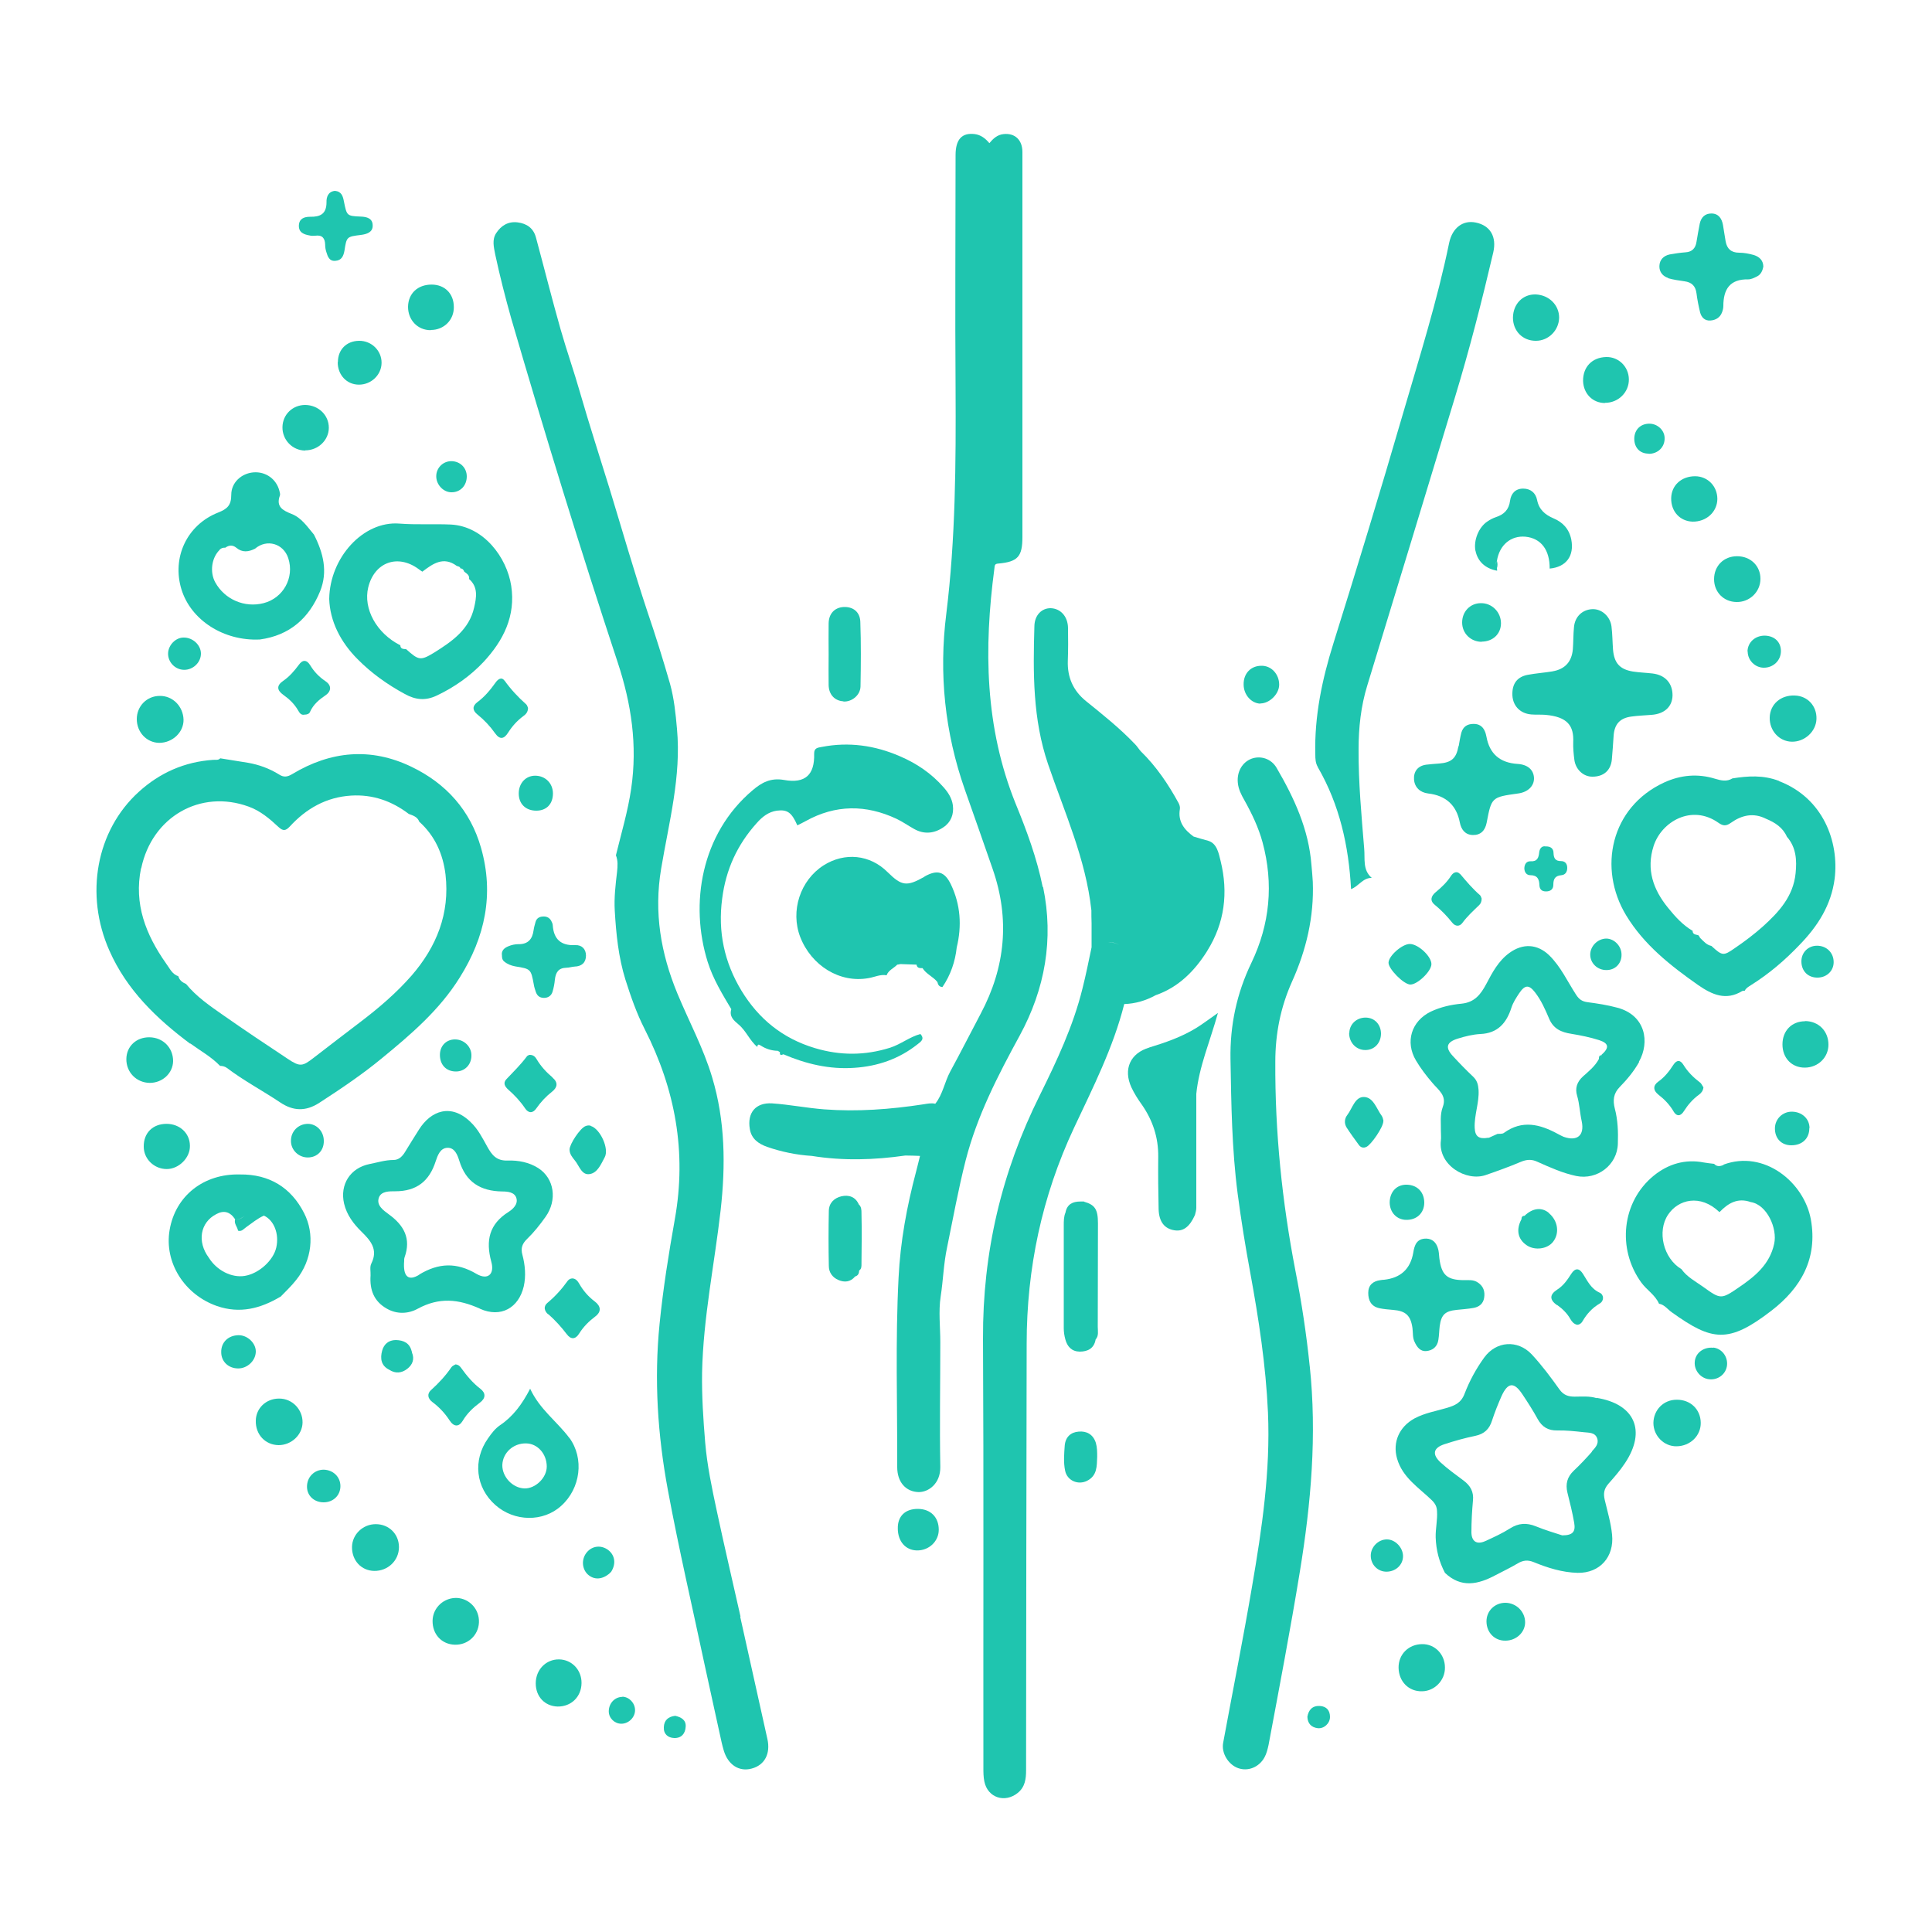 <?xml version="1.0" encoding="UTF-8"?>
<svg xmlns="http://www.w3.org/2000/svg" version="1.1" viewBox="0 0 100 100">
  <defs>
    <style>
      .cls-1 {
        fill: #1fc5af;
      }
    </style>
  </defs>
  <!-- Generator: Adobe Illustrator 28.7.3, SVG Export Plug-In . SVG Version: 1.2.0 Build 164)  -->
  <g>
    <g id="Layer_1">
      <g>
        <path class="cls-1" d="M53.97,45.91c-.3-1.49-.83-2.92-1.4-4.31-1.6-3.96-1.65-8.04-1.1-12.18.02-.12-.01-.24.2-.25,1.01-.09,1.25-.36,1.25-1.37,0-5.23,0-10.46,0-15.7,0-1.41,0-2.82,0-4.23,0-.63-.39-.99-.97-.93-.33.03-.55.24-.74.47-.2-.24-.44-.43-.76-.47-.66-.08-.99.27-.99,1.09,0,4.02-.03,8.03,0,12.05.02,3.9,0,7.8-.48,11.69-.39,3.09-.08,6.14.96,9.1.48,1.37.97,2.74,1.44,4.11.9,2.59.66,5.08-.62,7.49-.53,1-1.04,2.01-1.58,3-.29.54-.38,1.17-.77,1.66-.21-.05-.42,0-.62.03-1.7.26-3.41.39-5.13.26-.91-.07-1.8-.25-2.7-.31-.85-.05-1.29.49-1.15,1.32.08.52.45.77.89.93.75.26,1.53.42,2.32.47,1.62.26,3.23.21,4.84-.02.25,0,.51.01.76.02-.07.27-.13.54-.2.8-.48,1.8-.82,3.64-.91,5.5-.17,3.27-.06,6.54-.07,9.81,0,.78.45,1.27,1.1,1.29.52.01,1.14-.44,1.13-1.3-.04-2.15,0-4.31,0-6.46,0-.79-.1-1.6.02-2.37.13-.84.15-1.69.33-2.53.31-1.5.58-3.01.96-4.5.59-2.31,1.67-4.4,2.8-6.47,1.31-2.41,1.77-4.99,1.21-7.69Z"/>
        <path class="cls-1" d="M38.33,83.68c-.41-1.83-.84-3.65-1.23-5.48-.25-1.17-.5-2.35-.6-3.54-.1-1.2-.18-2.42-.16-3.63.06-2.83.64-5.59.96-8.39.26-2.32.24-4.62-.44-6.88-.45-1.51-1.2-2.89-1.8-4.34-.86-2.08-1.22-4.2-.84-6.45.4-2.4,1.05-4.78.82-7.25-.07-.79-.15-1.57-.36-2.33-.36-1.25-.75-2.5-1.17-3.73-.7-2.11-1.31-4.24-1.96-6.37-.51-1.66-1.05-3.31-1.53-4.98-.31-1.09-.69-2.16-1-3.25-.45-1.58-.85-3.18-1.28-4.77-.13-.48-.47-.72-.95-.78-.48-.06-.85.16-1.11.56-.22.34-.12.72-.05,1.09.24,1.12.52,2.22.83,3.32,1.74,5.97,3.56,11.9,5.51,17.8.71,2.15,1.03,4.29.7,6.54-.17,1.17-.51,2.3-.79,3.45.11.28.09.55.06.85-.08.67-.16,1.35-.12,2.02.07,1.2.19,2.4.55,3.56.28.88.58,1.75,1,2.57,1.58,3.11,2.18,6.36,1.56,9.83-.32,1.8-.61,3.61-.79,5.42-.29,2.88-.1,5.76.43,8.61.57,3.07,1.28,6.11,1.93,9.17.28,1.3.57,2.59.85,3.88.03.14.07.28.11.42.22.75.8,1.12,1.45.94.67-.18.98-.77.81-1.53-.47-2.11-.94-4.23-1.41-6.34Z"/>
        <path class="cls-1" d="M67.79,70.71c-.17-1.66-.42-3.31-.74-4.94-.69-3.57-1.06-7.17-1.04-10.81,0-1.45.27-2.82.86-4.14.74-1.64,1.15-3.36,1.08-5.18-.02-.29-.04-.58-.07-.87-.14-1.84-.89-3.46-1.8-5.02-.28-.49-.84-.65-1.3-.48-.48.18-.77.68-.71,1.25.03.33.18.62.34.9.39.7.73,1.41.94,2.18.58,2.15.38,4.24-.58,6.24-.76,1.58-1.11,3.23-1.08,4.98.04,2.33.07,4.65.37,6.96.18,1.37.4,2.73.65,4.08.44,2.4.81,4.81.92,7.25.13,3.03-.31,6.01-.82,8.98-.46,2.71-1,5.41-1.5,8.12-.1.53.27,1.13.78,1.31.51.18,1.08-.05,1.36-.56.11-.2.16-.42.21-.64.56-2.99,1.13-5.97,1.62-8.97.58-3.54.89-7.08.51-10.66Z"/>
        <path class="cls-1" d="M9.85,54.01c.52.38,1.09.69,1.54,1.16.13,0,.25.03.36.11.87.66,1.84,1.17,2.75,1.78.67.45,1.32.48,2.03.02,1.11-.72,2.21-1.46,3.23-2.3,1.51-1.24,2.99-2.5,4.04-4.19,1.31-2.09,1.78-4.31,1.1-6.7-.55-1.94-1.81-3.34-3.6-4.2-2.11-1.02-4.19-.82-6.18.38-.25.15-.44.17-.67.02-.5-.31-1.04-.51-1.62-.61-.48-.08-.95-.15-1.43-.23-.1.11-.24.07-.37.08-1.48.1-2.76.67-3.84,1.65-2.22,2.01-2.81,5.33-1.53,8.22.9,2.04,2.44,3.52,4.18,4.82ZM7.31,44.94c.56-2.67,3.07-4.1,5.56-3.19.61.22,1.09.63,1.55,1.06.24.22.37.19.58-.03.85-.93,1.89-1.52,3.17-1.6,1.12-.07,2.11.28,2.99.95.22.08.45.15.54.4.81.73,1.23,1.67,1.36,2.74.23,2.01-.46,3.73-1.76,5.23-.79.9-1.69,1.67-2.65,2.4-.8.61-1.6,1.22-2.4,1.84-.59.46-.72.49-1.35.07-1.12-.74-2.24-1.49-3.34-2.26-.69-.48-1.39-.96-1.93-1.62-.19-.08-.34-.19-.4-.4h0c-.33-.11-.45-.42-.64-.67-1.04-1.48-1.67-3.07-1.29-4.92Z"/>
        <path class="cls-1" d="M62.49,49.21c.9-1.44,1.09-3.01.69-4.64-.1-.39-.18-.91-.64-1.05-.25-.07-.51-.14-.76-.22-.48-.35-.82-.77-.71-1.42.02-.1-.02-.23-.07-.32-.53-.97-1.15-1.89-1.95-2.67-.02-.02-.04-.05-.06-.07,0,0,0,0,0,0-.08-.1-.15-.21-.24-.3-.78-.82-1.67-1.53-2.55-2.24-.66-.54-.96-1.23-.93-2.08.02-.57.02-1.13.01-1.7-.01-.59-.38-1-.89-1.02-.46-.01-.84.35-.85.93-.07,2.41-.09,4.81.71,7.15.85,2.49,1.95,4.9,2.24,7.56,0,.22,0,.44.01.67,0,.41,0,.83,0,1.24-.15.71-.29,1.42-.47,2.13-.48,1.95-1.33,3.75-2.21,5.53-1.98,3.97-2.96,8.14-2.94,12.59.04,7.4.01,14.81.02,22.21,0,.24,0,.49.05.72.17.84,1.06,1.13,1.73.59.38-.31.43-.73.43-1.18,0-7.35.02-14.71.03-22.06,0-3.91.79-7.64,2.45-11.18.98-2.09,2.03-4.15,2.6-6.41.58-.02,1.12-.18,1.63-.46,1.18-.41,2.01-1.25,2.66-2.28ZM58.05,48.97c-.23-.14-.46-.2-.68-.21.23,0,.45.07.68.21.06.06.12.12.19.18-.06-.06-.12-.12-.19-.18Z"/>
        <path class="cls-1" d="M68.21,39.71c1.13,1.95,1.6,4.08,1.72,6.31.39-.14.61-.59,1.07-.58-.48-.42-.34-.98-.39-1.52-.14-1.71-.3-3.42-.29-5.14,0-1.12.12-2.23.45-3.3,1.52-4.97,3.03-9.94,4.54-14.92.75-2.47,1.39-4.97,1.98-7.49.19-.82-.16-1.4-.9-1.55-.66-.14-1.21.26-1.38,1.04-.62,3.02-1.55,5.96-2.41,8.91-1.15,3.95-2.35,7.89-3.58,11.82-.59,1.88-.99,3.78-.94,5.76,0,.23.01.45.13.65Z"/>
        <path class="cls-1" d="M82.65,72.37c-.38-.12-.77-.08-1.15-.08-.33,0-.57-.08-.78-.37-.45-.63-.91-1.25-1.44-1.82-.73-.77-1.84-.69-2.46.17-.42.58-.76,1.21-1.01,1.86-.18.48-.49.61-.91.74-.57.17-1.15.26-1.69.55-.78.43-1.14,1.22-.9,2.07.28.99,1.13,1.51,1.8,2.16.18.18.26.33.27.57.03.45-.08.89-.07,1.35.02.66.18,1.27.48,1.84.84.8,1.72.6,2.62.12.38-.2.78-.39,1.15-.61.27-.16.51-.19.81-.07.73.3,1.49.54,2.29.56,1.15.02,1.9-.83,1.78-1.98-.06-.61-.24-1.2-.38-1.8-.08-.34-.03-.58.2-.84.3-.34.6-.68.85-1.06,1.12-1.68.5-3.07-1.49-3.38ZM82.4,75.14c-.3.34-.61.67-.94.98-.34.32-.44.69-.33,1.14.13.52.26,1.04.35,1.56.08.46-.07.65-.62.65-.37-.12-.88-.27-1.37-.47-.47-.19-.89-.17-1.33.11-.41.26-.85.46-1.29.66-.43.19-.7.02-.71-.45,0-.55.03-1.1.08-1.65.05-.46-.14-.78-.49-1.04-.4-.3-.81-.59-1.18-.93-.46-.42-.39-.76.2-.95.52-.17,1.05-.32,1.59-.43.47-.1.73-.35.87-.8.14-.43.31-.85.49-1.26.33-.72.65-.74,1.08-.09.28.42.55.84.79,1.28.23.41.54.6,1.02.59.45-.01.91.04,1.36.09.26.03.59,0,.7.32.1.29-.11.49-.28.68Z"/>
        <path class="cls-1" d="M92.08,40.42c-.81-.31-1.6-.26-2.41-.13-.29.18-.59.11-.89.02-.9-.28-1.79-.2-2.64.19-2.78,1.28-3.44,4.45-1.97,6.88.92,1.52,2.29,2.6,3.73,3.61.71.49,1.43.82,2.27.31.04-.02.09-.02.14-.02.06-.14.2-.21.32-.29.94-.59,1.77-1.3,2.53-2.1.93-.96,1.62-2.04,1.8-3.4.24-1.93-.6-4.19-2.88-5.06ZM92.94,45.2c-.12,1.2-.87,2.01-1.7,2.76-.45.4-.94.77-1.44,1.11-.6.42-.65.41-1.22-.11-.25-.05-.4-.24-.57-.4h-.02s0-.04,0-.04c-.04-.05-.07-.1-.11-.14v.02c-.13-.03-.27-.04-.27-.22-.51-.3-.9-.73-1.27-1.19-.77-.94-1.14-1.99-.75-3.2.41-1.27,1.98-2.18,3.36-1.2.24.17.4.17.64,0,.56-.4,1.17-.54,1.82-.21.46.19.87.45,1.08.93.48.55.52,1.21.45,1.89Z"/>
        <polygon class="cls-1" points="87.6 48.17 87.6 48.18 87.61 48.18 87.6 48.17"/>
        <path class="cls-1" d="M37.85,52.24c-.11.37.12.57.37.78.4.33.58.84.98,1.17h0s.03.01.04.02c-.01,0-.03-.02-.04-.02.01-.15.07-.14.18-.07.26.17.55.26.86.27,0,0,.02,0,.02,0,.04.02.07.05.11.07-.02.17.06.16.18.11,1.17.5,2.38.79,3.67.7,1.21-.08,2.31-.46,3.26-1.21.16-.13.41-.27.16-.54-.56.15-1.01.53-1.57.71-1.31.41-2.58.41-3.89.02-1.67-.5-2.91-1.51-3.8-2.97-.89-1.47-1.23-3.05-1-4.77.19-1.5.78-2.79,1.79-3.91.28-.32.61-.58,1.04-.64.55-.07.77.1,1.06.76.14-.07.29-.14.43-.22,1.55-.86,3.12-.86,4.7-.12.32.15.61.36.92.53.52.29,1.04.23,1.51-.09.39-.26.55-.67.49-1.14-.05-.36-.24-.66-.48-.93-.63-.72-1.4-1.24-2.27-1.61-1.29-.56-2.64-.75-4.03-.48-.2.04-.41.04-.4.36.03,1.08-.46,1.55-1.56,1.35-.69-.12-1.15.13-1.62.53-2.68,2.26-3.27,5.89-2.33,8.89.28.89.76,1.67,1.23,2.46Z"/>
        <path class="cls-1" d="M89.21,60.3c-.18.07-.34.1-.49-.06-.18-.02-.35-.04-.53-.07-.97-.19-1.85.08-2.59.68-1.66,1.35-1.91,3.79-.65,5.53.28.39.72.64.92,1.1.29.05.45.3.67.45,2.07,1.48,2.92,1.63,5.15-.09,1.53-1.18,2.4-2.7,2.04-4.72-.35-1.93-2.42-3.62-4.52-2.84ZM91.83,64.38c-.23,1.07-1,1.69-1.82,2.25-.92.63-.95.63-1.85-.02-.39-.28-.84-.51-1.13-.92-.94-.56-1.27-1.96-.69-2.82.52-.78,1.66-1.09,2.66-.13.45-.47.95-.76,1.62-.52.84.13,1.39,1.37,1.21,2.16Z"/>
        <path class="cls-1" d="M13.45,33.1c1.54-.21,2.55-1.1,3.12-2.5.41-1.02.16-1.99-.32-2.93-.34-.4-.64-.87-1.16-1.07-.45-.18-.82-.37-.6-.96.02-.06-.01-.16-.03-.24-.16-.61-.71-1-1.34-.95-.62.05-1.15.52-1.15,1.16,0,.54-.2.73-.68.92-1.62.64-2.4,2.33-1.9,3.97.49,1.6,2.19,2.69,4.06,2.6ZM11.36,28.46c.09-.09.18-.12.3-.11.19-.14.39-.15.57,0,.31.26.63.22.97.05.61-.52,1.47-.27,1.72.49.33,1.01-.26,2.07-1.28,2.33-.98.25-2.01-.19-2.5-1.08-.29-.53-.19-1.27.23-1.68Z"/>
        <path class="cls-1" d="M14.51,67.13c.28-.29.57-.56.82-.88.83-1.03.96-2.39.41-3.46-.67-1.32-1.8-2.02-3.32-2-1.88-.05-3.34,1.11-3.64,2.87-.29,1.68.76,3.35,2.45,3.94,1.19.41,2.25.13,3.28-.48ZM10.81,65.1c-.62-.83-.45-1.83.39-2.26.39-.21.71-.12.97.27.22.04.36-.09.51-.19-.15.11-.3.24-.51.19-.07.23.12.39.15.59.19.06.29-.09.42-.18.3-.21.58-.45.92-.6,0,0,0,0,0,0,.52.24.8.94.64,1.65-.15.67-.9,1.35-1.63,1.47-.68.11-1.45-.28-1.86-.94Z"/>
        <path class="cls-1" d="M47.85,45.38c-.92.52-1.18.48-1.91-.24-.91-.91-2.22-1.04-3.31-.35-1.21.77-1.73,2.36-1.21,3.71.58,1.49,2.05,2.39,3.52,2.13.32-.05.62-.21.95-.15.1-.27.37-.36.55-.55.05,0,.11-.02.16-.03.28.01.56.02.84.03.03.19.17.18.31.18.19.31.55.44.77.72.03.15.1.25.26.26.42-.62.66-1.31.74-2.05.27-1.12.2-2.21-.3-3.26-.33-.68-.71-.78-1.37-.41Z"/>
        <path class="cls-1" d="M59.49,54.22c-.99.29-1.36,1.12-.93,2.06.15.32.34.62.55.91.56.81.85,1.69.84,2.68-.01.91,0,1.81.02,2.72.02.66.31,1.01.82,1.09.45.07.78-.17,1.06-.79.03-.12.07-.25.07-.37,0-1.97,0-3.93,0-5.9.14-1.41.71-2.71,1.12-4.19-.45.31-.77.56-1.11.77-.76.47-1.6.76-2.45,1.02Z"/>
        <path class="cls-1" d="M86.34,14.4c.28.08.57.12.85.16.37.05.57.24.62.62.04.33.11.67.19,1,.07.25.24.43.53.41.27-.02.5-.15.6-.42.04-.1.07-.22.07-.33,0-.87.34-1.4,1.29-1.38.15,0,.31-.08.45-.15.2-.1.29-.29.33-.52-.01-.32-.21-.5-.49-.59-.25-.07-.51-.12-.76-.12-.41,0-.63-.2-.7-.58-.05-.28-.09-.57-.14-.86-.06-.33-.23-.59-.6-.59-.33,0-.53.2-.6.52-.06.32-.12.63-.17.95-.05.33-.23.52-.57.54-.27.02-.55.06-.82.11-.32.07-.52.28-.53.6-.01.31.18.53.46.62Z"/>
        <path class="cls-1" d="M43.65,36.31c.43.03.88-.32.89-.78.02-1.12.03-2.23-.01-3.35-.02-.52-.39-.79-.88-.76-.45.03-.75.34-.76.84-.01.53,0,1.07,0,1.6h0c0,.53-.01,1.07,0,1.6.01.49.31.81.76.84Z"/>
        <path class="cls-1" d="M16.03,12.19c.09.02.2.02.29.01.36-.05.5.13.51.46,0,.13.02.26.06.38.07.23.15.49.47.46.32-.02.42-.25.47-.53.11-.72.12-.72.85-.81.31-.04.62-.14.61-.49,0-.36-.29-.45-.62-.46-.72-.03-.72-.04-.87-.79-.05-.26-.12-.51-.46-.54-.36.03-.45.33-.44.59,0,.61-.33.76-.85.75-.3,0-.56.09-.58.44-.02.38.27.48.57.53Z"/>
        <path class="cls-1" d="M8.24,38.45c.69,0,1.27-.55,1.26-1.2-.02-.69-.56-1.24-1.23-1.23-.67,0-1.19.53-1.19,1.2,0,.68.51,1.22,1.16,1.23Z"/>
        <path class="cls-1" d="M86.78,72.45c-.68,0-1.19.53-1.2,1.2,0,.67.55,1.22,1.2,1.21.71-.01,1.26-.55,1.25-1.22-.01-.7-.54-1.2-1.25-1.19Z"/>
        <path class="cls-1" d="M19.45,78.89c-.67,0-1.22.53-1.23,1.18-.01.7.48,1.23,1.15,1.24.71.01,1.28-.54,1.28-1.23,0-.68-.52-1.19-1.2-1.19Z"/>
        <path class="cls-1" d="M73.62,85.1c-.71,0-1.24.53-1.23,1.22.01.72.53,1.24,1.22,1.22.65-.01,1.19-.57,1.18-1.23,0-.68-.52-1.22-1.18-1.21Z"/>
        <path class="cls-1" d="M14.44,72.39c-.67,0-1.19.5-1.2,1.14-.02.72.49,1.26,1.18,1.27.66,0,1.23-.53,1.24-1.17.01-.68-.54-1.25-1.22-1.24Z"/>
        <path class="cls-1" d="M28.94,85.89c-.68-.01-1.21.53-1.21,1.24,0,.69.47,1.18,1.13,1.2.7.01,1.23-.5,1.24-1.21.01-.68-.5-1.22-1.16-1.23Z"/>
        <path class="cls-1" d="M93.43,52.86c-.69,0-1.17.49-1.17,1.2,0,.71.49,1.21,1.17,1.2.68-.01,1.21-.53,1.21-1.19,0-.7-.51-1.22-1.22-1.22Z"/>
        <path class="cls-1" d="M23.66,82.71c-.68-.03-1.26.5-1.27,1.18-.01.7.47,1.22,1.15,1.24.67.02,1.22-.48,1.25-1.15.03-.67-.47-1.23-1.13-1.27Z"/>
        <path class="cls-1" d="M91.6,37.13c-.02.68.48,1.24,1.13,1.26.67.02,1.27-.52,1.29-1.18.02-.67-.46-1.19-1.12-1.21-.73-.03-1.28.45-1.3,1.13Z"/>
        <path class="cls-1" d="M79.5,17.64c.65,0,1.19-.54,1.2-1.2,0-.65-.52-1.17-1.21-1.2-.67-.02-1.17.49-1.18,1.2,0,.69.5,1.2,1.18,1.2Z"/>
        <path class="cls-1" d="M89.87,31.16c.68.02,1.25-.52,1.25-1.2,0-.67-.51-1.17-1.21-1.17-.69,0-1.19.5-1.19,1.19,0,.66.49,1.17,1.16,1.18Z"/>
        <path class="cls-1" d="M8.96,54.92c0-.69-.52-1.22-1.22-1.23-.68-.01-1.19.46-1.2,1.12-.01.69.52,1.23,1.21,1.24.66,0,1.2-.5,1.21-1.13Z"/>
        <path class="cls-1" d="M22.3,17.08c.68,0,1.2-.52,1.19-1.19,0-.69-.47-1.16-1.15-1.16-.72,0-1.21.46-1.22,1.15,0,.69.5,1.21,1.17,1.21Z"/>
        <path class="cls-1" d="M87.74,24.65c-.71,0-1.23.47-1.24,1.14-.01.69.46,1.19,1.11,1.21.71.01,1.27-.5,1.28-1.17,0-.66-.49-1.17-1.14-1.18Z"/>
        <path class="cls-1" d="M15.8,23.31c.67,0,1.22-.53,1.22-1.17,0-.66-.54-1.17-1.22-1.18-.65,0-1.17.49-1.18,1.15-.01.66.52,1.21,1.18,1.21Z"/>
        <path class="cls-1" d="M9.83,59.29c-.01-.64-.53-1.12-1.21-1.12-.71,0-1.19.47-1.18,1.18,0,.64.54,1.16,1.19,1.16.63,0,1.22-.59,1.2-1.21Z"/>
        <path class="cls-1" d="M83.08,20.85c.69,0,1.24-.55,1.23-1.22-.01-.66-.54-1.17-1.18-1.15-.73.02-1.2.52-1.19,1.24.02.66.5,1.14,1.13,1.14Z"/>
        <path class="cls-1" d="M17.48,18.75c0,.66.47,1.16,1.1,1.16.63,0,1.16-.5,1.17-1.12.01-.64-.52-1.16-1.17-1.15-.65.01-1.09.46-1.09,1.1Z"/>
        <path class="cls-1" d="M55.83,74.1c-.4.03-.68.27-.72.72-.03.44-.07.87.02,1.3.1.51.66.76,1.13.53.54-.27.51-.77.53-1.25,0-.24,0-.48-.07-.72-.14-.44-.48-.62-.89-.58Z"/>
        <path class="cls-1" d="M47.5,78.1c-.65,0-1.04.38-1.03,1.01,0,.67.4,1.13.99,1.14.62.01,1.13-.47,1.13-1.07,0-.65-.42-1.08-1.09-1.08Z"/>
        <path class="cls-1" d="M77.92,82.96c-.56,0-.99.43-.98.98.01.57.43.99.98.98.56,0,1.02-.43,1.02-.95,0-.55-.46-1.01-1.03-1.01Z"/>
        <path class="cls-1" d="M65.24,36.41c.47,0,.97-.49.97-.97,0-.55-.41-.99-.92-.98-.55,0-.93.4-.92.97,0,.53.4.98.87.99Z"/>
        <path class="cls-1" d="M93.66,58.39c0-.49-.4-.85-.92-.85-.47,0-.86.37-.87.85-.01.53.33.89.85.89.56,0,.93-.35.93-.88Z"/>
        <path class="cls-1" d="M12.34,69.11c-.53.01-.9.37-.89.88,0,.49.38.84.88.84.48,0,.91-.41.91-.88,0-.44-.44-.85-.9-.84Z"/>
        <path class="cls-1" d="M16.76,76.07c-.5,0-.88.39-.87.9.01.46.38.79.86.79.5,0,.87-.36.87-.84,0-.48-.38-.84-.87-.85Z"/>
        <path class="cls-1" d="M90.46,33.72c0,.45.37.83.82.84.5.01.9-.37.9-.86,0-.47-.33-.79-.84-.8-.5,0-.88.35-.89.82Z"/>
        <path class="cls-1" d="M9.52,34.67c.47.01.88-.38.88-.84,0-.44-.42-.84-.9-.83-.41,0-.79.39-.8.82-.01.45.36.84.82.85Z"/>
        <path class="cls-1" d="M88.67,69.76c-.49-.05-.92.27-.95.73-.04.44.31.86.75.9.46.05.87-.27.92-.72.05-.46-.28-.88-.72-.92Z"/>
        <path class="cls-1" d="M94.05,48.95c-.47,0-.82.36-.81.83.01.51.37.84.87.82.46-.02.8-.36.8-.8,0-.49-.37-.85-.86-.85Z"/>
        <path class="cls-1" d="M85.34,23.49c.48,0,.84-.36.82-.83-.01-.39-.36-.72-.77-.73-.47-.01-.8.31-.8.78,0,.46.29.77.74.77Z"/>
        <path class="cls-1" d="M32.22,87.83c-.4,0-.71.33-.71.75,0,.35.3.64.65.64.38,0,.71-.33.71-.7,0-.37-.3-.69-.66-.7Z"/>
        <path class="cls-1" d="M68.32,88.3c-.39-.02-.59.2-.65.56.01.35.21.55.53.59.33.04.64-.25.64-.58,0-.33-.17-.55-.53-.57Z"/>
        <path class="cls-1" d="M34.95,88.81c-.36.04-.58.23-.59.59-.02.35.21.55.54.56.37.01.57-.23.59-.58.03-.36-.24-.5-.54-.57Z"/>
        <path class="cls-1" d="M56.11,62.19c-.06,0-.13,0-.19,0-.4,0-.69.14-.77.57-.09.21-.09.44-.09.67,0,1.77,0,3.55,0,5.32,0,.19.03.39.08.57.1.38.33.63.74.64.43,0,.75-.17.83-.63.17-.19.11-.43.11-.65,0-1.79.01-3.57.01-5.36,0-.73-.16-.96-.72-1.12Z"/>
        <path class="cls-1" d="M44.46,62.36c-.17-.41-.52-.53-.91-.44-.37.09-.64.34-.65.75-.02.95-.02,1.91,0,2.86,0,.33.19.59.49.72.32.14.63.11.87-.18.15-.04.2-.15.21-.29,0,0,0-.02,0-.02.13-.08.12-.23.12-.35.01-.87.02-1.75,0-2.62,0-.15,0-.33-.14-.45Z"/>
        <path class="cls-1" d="M84.83,54.96c.58-1.03.34-2.41-1.11-2.8-.51-.14-1.04-.22-1.57-.29-.27-.04-.42-.15-.57-.38-.45-.69-.79-1.45-1.39-2.04-.62-.6-1.37-.63-2.06-.13-.57.41-.89,1.02-1.2,1.61-.29.54-.6.95-1.28,1.02-.54.05-1.08.17-1.59.41-1.01.49-1.34,1.57-.77,2.53.25.42.54.8.86,1.17.29.35.75.64.53,1.23-.16.42-.09.86-.1,1.22,0,.23.02.37,0,.52-.16,1.28,1.32,2.14,2.32,1.79.61-.21,1.22-.43,1.81-.68.31-.13.57-.15.88,0,.65.29,1.29.58,2,.73,1.08.22,2.12-.57,2.15-1.67.02-.62,0-1.23-.16-1.83-.1-.4-.08-.77.26-1.11.38-.39.73-.81,1-1.29ZM82.91,54.62h-.02c0,.06-.03.11-.08.15.05-.04.07-.09.08-.15-.13,0-.13.1-.13.19-.2.38-.53.64-.83.91-.32.29-.41.63-.3.99.13.44.14.89.24,1.33.15.73-.23,1.05-.94.8-.1-.04-.2-.1-.3-.15-.92-.5-1.84-.74-2.79-.05-.08.06-.22.04-.33.05-.13.06-.26.12-.4.18l-.04.02h-.04c-.48.08-.68-.06-.7-.51-.03-.67.24-1.3.2-1.97-.02-.28-.08-.49-.28-.68-.36-.34-.71-.7-1.05-1.07-.41-.44-.33-.72.25-.9.38-.12.79-.22,1.18-.24.9-.04,1.35-.58,1.6-1.36.09-.28.25-.52.41-.76.29-.43.5-.44.81-.04.32.41.53.89.73,1.36.22.53.63.71,1.15.79.49.08.98.18,1.45.33.51.17.52.4.1.77Z"/>
        <path class="cls-1" d="M80.36,34.75c-.43.07-.87.1-1.29.18-.52.1-.78.43-.79.95-.02.61.37,1.05.98,1.1.24.02.49,0,.73.02,1.14.1,1.48.56,1.44,1.42-.01.3.02.61.06.92.07.5.48.87.94.86.58,0,.95-.33,1-.9.04-.4.06-.81.09-1.21.04-.6.32-.92.91-1,.35-.05.71-.06,1.06-.09.67-.05,1.07-.43,1.08-1.01,0-.62-.37-1.05-1.03-1.13-.34-.04-.68-.05-1.01-.1-.69-.11-.98-.44-1.04-1.13-.03-.4-.03-.81-.08-1.21-.07-.52-.51-.91-.99-.89-.51.02-.9.38-.95.92-.04.39-.03.78-.06,1.16-.06.65-.41,1.03-1.06,1.14Z"/>
        <path class="cls-1" d="M75.49,38.62c-.11.63-.36.85-1,.9-.23.02-.45.03-.67.06-.45.06-.66.37-.63.77.03.4.31.67.73.72q1.38.16,1.64,1.5c.07.37.28.64.67.65.41.01.64-.23.72-.64.25-1.32.26-1.32,1.63-1.51.51-.07.83-.39.82-.8-.02-.43-.33-.7-.86-.73q-1.36-.09-1.6-1.4c-.02-.09-.04-.19-.08-.28-.11-.27-.32-.4-.6-.39-.31,0-.53.14-.62.45-.06.23-.1.47-.14.71Z"/>
        <path class="cls-1" d="M71.38,67.71c.24.05.48.07.72.09.66.05.92.29,1.01.95.03.24,0,.49.11.71.12.26.29.5.61.47.33-.03.57-.23.62-.58.04-.24.04-.48.07-.72.08-.59.29-.77.87-.83.29-.03.58-.05.87-.1.29-.05.51-.21.56-.53.05-.33-.04-.6-.33-.79-.22-.15-.46-.12-.7-.12-.89,0-1.18-.26-1.29-1.14-.02-.18-.02-.36-.08-.53-.09-.28-.28-.47-.59-.48-.5-.01-.62.34-.68.73q-.22,1.26-1.51,1.4c-.06,0-.13.01-.19.02-.39.05-.63.26-.63.66,0,.39.15.7.57.79Z"/>
        <path class="cls-1" d="M76.37,28.5c.11.56.51.93,1.12,1.04,0-.04,0-.09-.01-.13,0,0,0,0,0,0,.04-.12.04-.25,0-.38-.05.08-.07.16-.06.23-.01-.08,0-.16.06-.23.13-.82.72-1.32,1.48-1.25.8.08,1.26.68,1.25,1.65.86-.08,1.28-.66,1.12-1.5-.11-.55-.44-.9-.92-1.1-.44-.19-.75-.45-.85-.95-.07-.36-.33-.59-.72-.59-.41,0-.63.26-.68.63-.06.46-.31.71-.74.85-.15.05-.3.13-.43.22-.45.29-.73.98-.62,1.53Z"/>
        <path class="cls-1" d="M75.58,45.25c-.16-.19-.36-.1-.48.09-.21.33-.49.59-.79.84-.23.19-.32.43-.05.65.34.28.64.59.91.93.17.21.39.2.53,0,.25-.34.56-.62.86-.91.08-.08.13-.18.13-.34-.02-.04-.04-.14-.09-.18-.38-.33-.7-.71-1.02-1.09Z"/>
        <path class="cls-1" d="M80.59,67.54c.28.2.52.43.69.73.08.14.18.26.35.3.13,0,.23-.09.28-.18.22-.38.5-.69.89-.92.24-.14.22-.46,0-.56-.46-.21-.63-.61-.87-.98-.19-.3-.4-.31-.6,0-.2.31-.4.61-.73.82-.4.26-.4.52-.02.8Z"/>
        <path class="cls-1" d="M86.61,57.51c.18.31.39.26.55,0,.21-.33.46-.62.78-.85.12-.09.21-.2.23-.38-.06-.08-.1-.2-.19-.26-.34-.26-.63-.55-.85-.91-.17-.27-.35-.25-.52.01-.21.33-.45.63-.77.86-.29.2-.28.46,0,.68.31.24.58.52.78.86Z"/>
        <path class="cls-1" d="M71.61,58.03c-.02-.06-.03-.19-.09-.27-.27-.37-.43-.96-.91-.98-.48-.02-.61.59-.88.94-.14.18-.16.43-.03.64.2.31.42.61.64.91.09.12.23.17.39.09.24-.11.88-1.03.87-1.33Z"/>
        <path class="cls-1" d="M71.87,49.82c-.02.32.79,1.14,1.13,1.14.37,0,1.08-.68,1.09-1.05.01-.4-.68-1.05-1.12-1.05-.39,0-1.08.6-1.1.96Z"/>
        <path class="cls-1" d="M76.69,33.21c.58,0,1-.4,1-.95,0-.58-.47-1.05-1.04-1.04-.55,0-.97.43-.97,1,0,.56.44,1,1.02,1Z"/>
        <path class="cls-1" d="M78.9,44.94c0,.2.11.36.31.36.37,0,.46.21.47.52.01.19.1.32.34.32.24,0,.38-.12.38-.34,0-.31.09-.47.42-.5.2-.02.3-.17.3-.38,0-.22-.12-.35-.32-.35-.3,0-.38-.15-.39-.42,0-.22-.14-.35-.41-.34-.2-.04-.31.12-.33.3-.03.29-.1.49-.45.47-.21-.01-.31.15-.32.35Z"/>
        <path class="cls-1" d="M72.78,63.14c.55.01.93-.35.94-.88,0-.54-.34-.92-.89-.94-.52-.02-.89.35-.9.91,0,.51.35.9.85.91Z"/>
        <path class="cls-1" d="M69.83,53.47c0,.49.36.88.84.88.46,0,.8-.35.81-.84,0-.48-.33-.84-.8-.84-.47,0-.84.35-.84.81Z"/>
        <path class="cls-1" d="M83.15,48.58c-.45,0-.84.39-.84.83,0,.45.38.81.85.8.45,0,.78-.35.77-.8,0-.44-.37-.82-.78-.83Z"/>
        <path class="cls-1" d="M71.78,79.68c-.44,0-.83.39-.83.84,0,.47.37.84.83.83.48-.01.85-.37.84-.82-.01-.44-.41-.85-.83-.85Z"/>
        <path class="cls-1" d="M80.18,62.79c-.37-.32-.85-.27-1.27.14-.12,0-.16.07-.16.18-.29.54-.19,1.04.28,1.35.42.28,1.07.19,1.36-.19.34-.44.25-1.08-.21-1.47Z"/>
        <path class="cls-1" d="M24.84,67.74c1.09.49,2.01-.05,2.27-1.16.12-.54.07-1.1-.07-1.63-.1-.35,0-.59.24-.82.36-.35.67-.74.96-1.15.61-.86.46-1.98-.38-2.52-.47-.3-1.04-.41-1.58-.39-.59.02-.82-.29-1.06-.72-.25-.45-.48-.91-.86-1.27-1.01-.99-2.06-.59-2.67.38-.25.4-.5.79-.74,1.19-.14.22-.32.39-.58.39-.43,0-.83.13-1.24.21-1,.2-1.55,1.06-1.32,2.05.14.59.49,1.05.91,1.46.47.46.86.92.5,1.64-.09.17-.03.41-.04.62-.05.74.17,1.34.85,1.72.53.3,1.12.26,1.59,0,1.11-.6,2.1-.51,3.23,0ZM21.7,65.98c-.57.35-.85.09-.78-.72,0,.01-.01-.09.02-.18.35-.97-.03-1.66-.82-2.23-.27-.2-.65-.46-.51-.86.12-.34.54-.33.85-.33,1.1,0,1.76-.52,2.09-1.55.1-.3.23-.68.6-.7.39-.02.53.38.62.66.34,1.12,1.1,1.58,2.22,1.6.28,0,.65.03.74.35.09.32-.19.57-.41.71-1,.63-1.19,1.48-.89,2.58.18.65-.19.96-.76.63-1.03-.61-1.96-.58-2.97.03Z"/>
        <path class="cls-1" d="M17.04,31.01c.04,1.13.57,2.21,1.47,3.11.72.73,1.54,1.31,2.44,1.8.56.31,1.08.36,1.66.08.91-.43,1.73-1.01,2.42-1.74,1.02-1.1,1.67-2.37,1.43-3.94-.23-1.48-1.43-3.08-3.12-3.17-.89-.04-1.78.02-2.68-.05-1.86-.14-3.59,1.76-3.62,3.9ZM19.06,30.4c.32-1.3,1.52-1.74,2.6-.95.06.05.13.09.2.14.54-.41,1.09-.81,1.78-.3.07.03.17.03.19.13.11,0,.17.08.2.17.13.1.28.18.25.38.48.42.38.96.26,1.48-.26,1.15-1.16,1.76-2.07,2.33-.71.43-.8.4-1.45-.18-.14-.01-.29,0-.3-.2-1.23-.62-1.93-1.89-1.66-3Z"/>
        <polygon class="cls-1" points="20.72 33.4 20.72 33.41 20.72 33.41 20.72 33.4"/>
        <path class="cls-1" d="M29.47,74.43c-.63-.85-1.53-1.47-2.03-2.55-.42.81-.89,1.44-1.56,1.89-.26.18-.44.42-.62.68-.8,1.13-.64,2.55.38,3.45.98.87,2.48.89,3.41.04,1-.9,1.2-2.45.42-3.52ZM27.14,77.04c-.61-.02-1.15-.6-1.14-1.21.02-.63.56-1.13,1.22-1.12.6,0,1.08.54,1.08,1.2,0,.58-.59,1.15-1.16,1.13Z"/>
        <path class="cls-1" d="M29.76,48.92c-.73.03-1.1-.31-1.15-1.03,0-.08-.05-.16-.08-.23-.1-.18-.27-.24-.45-.22-.16.01-.31.09-.36.28-.04.14-.08.28-.1.42-.06.46-.28.74-.79.73-.17,0-.36.04-.52.11-.2.08-.37.22-.33.47,0,.13.02.24.12.32.17.14.36.21.57.25.81.13.81.14.96.94.02.13.06.25.1.37.07.21.2.32.43.32.22,0,.38-.12.44-.32.06-.2.1-.41.12-.62.04-.37.18-.61.59-.62.14,0,.29-.05.43-.06.37-.01.59-.21.59-.57,0-.34-.22-.56-.56-.54Z"/>
        <path class="cls-1" d="M23.27,73.52c.22.34.48.35.68.02.23-.39.54-.68.89-.94.31-.23.31-.5.02-.72-.39-.3-.7-.67-.98-1.06-.07-.1-.14-.18-.3-.2-.06.04-.16.07-.21.14-.3.44-.66.83-1.06,1.19-.21.19-.18.43.07.62.35.26.65.58.89.95Z"/>
        <path class="cls-1" d="M28.38,68.02c.35.31.67.66.95,1.03.22.3.46.28.65-.03.22-.35.5-.63.82-.87.35-.26.3-.55-.02-.79-.33-.25-.59-.55-.79-.9-.08-.14-.18-.28-.36-.29-.1,0-.19.05-.25.13-.3.42-.64.8-1.05,1.14-.21.18-.16.41.04.59Z"/>
        <path class="cls-1" d="M26.12,35.24c-.16-.23-.35-.08-.47.09-.27.38-.57.74-.95,1.02-.26.2-.25.42.01.63.35.28.66.61.92.98.25.35.47.28.67-.04.21-.33.46-.61.78-.85.13-.09.25-.21.25-.43-.02-.04-.04-.13-.09-.18-.42-.37-.8-.78-1.13-1.24Z"/>
        <path class="cls-1" d="M28.6,55.77c-.32-.27-.6-.57-.82-.94-.07-.12-.17-.24-.38-.23-.03.02-.1.03-.13.08-.32.43-.7.8-1.06,1.18-.19.2-.07.39.1.54.33.29.62.6.87.97.18.27.41.25.58,0,.23-.33.5-.62.82-.87.28-.22.31-.48.02-.72Z"/>
        <path class="cls-1" d="M16.85,35.26c-.33-.22-.59-.49-.79-.82-.18-.3-.4-.31-.6-.02-.23.31-.48.6-.8.82-.35.24-.34.48.01.73.31.22.57.47.76.8.07.12.15.26.33.22.13,0,.25-.04.29-.15.17-.38.47-.63.81-.86.3-.21.3-.51,0-.71Z"/>
        <path class="cls-1" d="M30.58,58.27c-.08-.03-.2-.02-.28.02-.27.1-.82.93-.82,1.21,0,.23.14.4.27.56.23.27.35.78.77.71.41-.06.59-.52.78-.87.24-.44-.23-1.47-.72-1.62Z"/>
        <path class="cls-1" d="M27.7,40.15c-.49,0-.85.39-.85.92,0,.54.36.89.91.89.53,0,.86-.35.86-.89,0-.53-.4-.92-.92-.92Z"/>
        <path class="cls-1" d="M15.94,58.17c-.5,0-.89.39-.88.89,0,.47.4.85.87.85.49,0,.84-.36.83-.86,0-.49-.37-.88-.83-.88Z"/>
        <path class="cls-1" d="M22.58,24.67c.01.44.39.82.8.81.45,0,.78-.35.78-.82,0-.45-.35-.79-.8-.79-.44,0-.79.36-.78.8Z"/>
        <path class="cls-1" d="M31.63,81.36c.27-.42.2-.87-.16-1.14-.36-.26-.81-.21-1.09.12-.29.34-.27.84.03,1.14.33.31.76.29,1.15-.05.02-.02.04-.05.07-.07Z"/>
        <path class="cls-1" d="M21.31,69.95c-.1-.43-.41-.58-.82-.59-.38,0-.62.22-.71.55-.11.4-.06.78.37.99h0c.32.21.65.17.93-.05.27-.21.39-.5.24-.85.01-.03,0-.05-.02-.06Z"/>
        <path class="cls-1" d="M22.77,54.6c0,.52.33.86.83.86.45,0,.79-.34.8-.8.02-.47-.37-.86-.85-.86-.45,0-.78.33-.78.8Z"/>
      </g>
    </g>
  </g>
</svg>